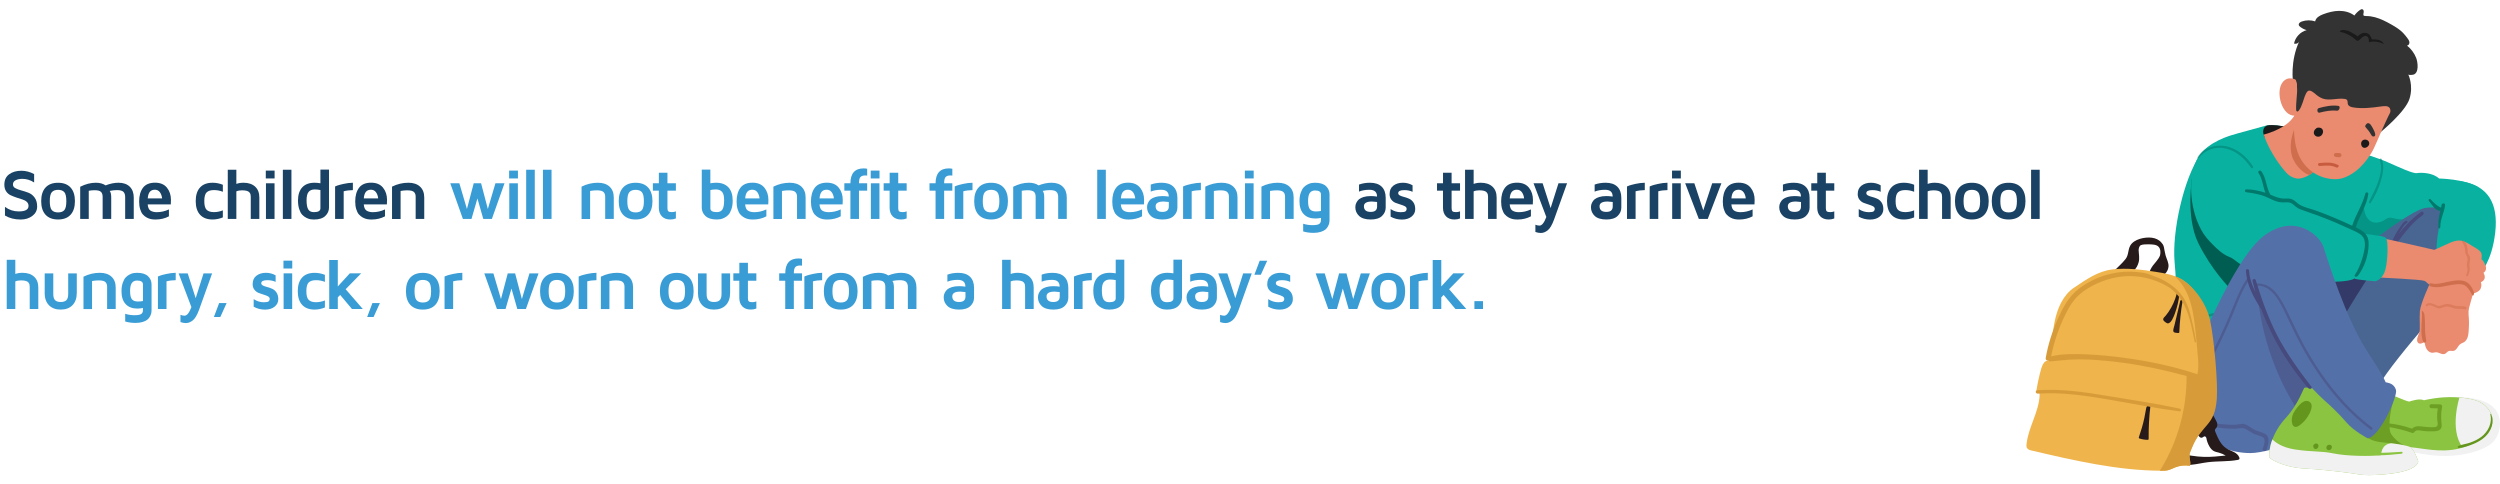 <?xml version="1.0" encoding="UTF-8"?><svg id="Layer_1" xmlns="http://www.w3.org/2000/svg" viewBox="0 0 821.11 159.07"><defs><style>.cls-1{fill:#d89b39;}.cls-1,.cls-2,.cls-3,.cls-4,.cls-5,.cls-6,.cls-7,.cls-8,.cls-9,.cls-10,.cls-11,.cls-12,.cls-13,.cls-14,.cls-15,.cls-16,.cls-17,.cls-18,.cls-19,.cls-20,.cls-21,.cls-22,.cls-23,.cls-24{stroke-width:0px;}.cls-2,.cls-5,.cls-11{opacity:.5;}.cls-2,.cls-13{fill:#ce6e4d;}.cls-3{fill:#496692;}.cls-4{fill:#343a67;}.cls-5,.cls-6{fill:#464a7d;}.cls-7{fill:#1a1a1a;}.cls-8{opacity:.8;}.cls-8,.cls-22{fill:#64961d;}.cls-9{fill:#c65b3e;}.cls-10,.cls-11{fill:#00796c;}.cls-12{fill:#333;}.cls-14{fill:#09b2a0;}.cls-15{fill:#ea8a6f;}.cls-16{fill:#261a1a;}.cls-17{fill:#194264;}.cls-18{fill:#f1f1f1;}.cls-19{fill:#8ac440;}.cls-20{fill:#efb44b;}.cls-21{fill:#399cd5;}.cls-23{fill:#005d52;}.cls-24{fill:#5470a8;}</style></defs><path class="cls-17" d="m1.43,60.66c0-1.52.53-2.66,1.59-3.43s2.39-1.15,3.99-1.15c1.41,0,2.81.36,4.2,1.09v2.76c-1.21-.79-2.5-1.19-3.87-1.19-.86,0-1.59.15-2.19.45-.6.3-.9.77-.9,1.41,0,.52.27.93.82,1.22s1.21.54,1.98.74c.77.2,1.55.46,2.34.76.78.31,1.45.83,1.99,1.59.55.75.82,1.72.82,2.92,0,1.26-.52,2.28-1.57,3.08-1.05.79-2.32,1.19-3.83,1.19-1.99,0-3.71-.44-5.17-1.31v-2.85c1.34,1,2.85,1.5,4.51,1.5,2.15,0,3.23-.6,3.23-1.8,0-.54-.19-.99-.58-1.35-.39-.36-.88-.62-1.48-.8s-1.23-.37-1.91-.61c-.68-.23-1.32-.49-1.91-.76-.6-.27-1.09-.7-1.48-1.29s-.58-1.31-.58-2.17Z"/><path class="cls-17" d="m14.96,70.53c-.95-1.04-1.43-2.53-1.43-4.47s.48-3.43,1.43-4.47c.95-1.04,2.32-1.56,4.11-1.56s3.15.52,4.11,1.56c.95,1.04,1.43,2.53,1.43,4.47s-.48,3.43-1.43,4.47c-.95,1.04-2.32,1.56-4.11,1.56s-3.15-.52-4.11-1.56Zm2.06-7.41c-.45.51-.67,1.5-.67,2.95s.22,2.44.67,2.94,1.13.76,2.06.76,1.61-.25,2.05-.76.66-1.49.66-2.94-.22-2.44-.66-2.95-1.13-.77-2.05-.77-1.61.26-2.06.77Z"/><path class="cls-17" d="m26.34,71.91v-10.57c1.74-.88,3.44-1.32,5.11-1.32h.05c1.27,0,2.33.29,3.18.87,1.46-.58,2.87-.87,4.23-.87,1.58,0,2.82.43,3.7,1.29s1.32,2.05,1.32,3.57v7.03h-2.82v-7.21c0-.75-.19-1.31-.57-1.69-.38-.38-1.08-.57-2.11-.57-.81,0-1.61.09-2.4.27.33.37.5,1.1.5,2.18v7.02h-2.82v-7.28c0-.72-.18-1.25-.55-1.61-.37-.36-1.06-.54-2.07-.54-.67,0-1.32.06-1.94.18v9.25h-2.82Z"/><path class="cls-17" d="m45.7,66.18c0-1.88.42-3.38,1.25-4.5.84-1.12,2.16-1.68,3.98-1.68,1.72,0,3.02.55,3.9,1.64s1.32,2.44,1.32,4.03c0,.66-.02,1.14-.05,1.46h-7.59c.08,1.02.38,1.7.91,2.04s1.22.52,2.07.52c1.37,0,2.7-.3,3.99-.91v2.27c-1.3.7-2.77,1.05-4.41,1.05-.52,0-1.01-.04-1.47-.13s-.93-.26-1.42-.53c-.49-.27-.91-.61-1.27-1.02s-.65-.98-.87-1.71c-.23-.73-.34-1.57-.34-2.53Zm2.82-1.01h4.72c-.08-.8-.32-1.48-.72-2.03-.4-.55-.95-.83-1.66-.83s-1.25.23-1.64.68c-.39.45-.63,1.18-.7,2.19Z"/><path class="cls-17" d="m64.28,66.05c0-1.95.48-3.45,1.43-4.48.95-1.04,2.32-1.55,4.1-1.55,1.15,0,2.27.22,3.38.66v2.31c-.92-.37-1.89-.56-2.91-.56-1.08,0-1.88.25-2.4.74-.52.49-.78,1.45-.78,2.88s.26,2.37.78,2.87c.52.5,1.32.75,2.4.75.97,0,1.94-.2,2.91-.58v2.31c-1.11.46-2.23.69-3.38.69-1.78,0-3.15-.52-4.1-1.56-.95-1.04-1.43-2.53-1.43-4.48Z"/><path class="cls-17" d="m74.81,71.91v-16.16h2.82v4.66c.67-.26,1.45-.39,2.34-.39,1.63,0,2.91.43,3.83,1.28s1.38,2.04,1.38,3.58v7.03h-2.82v-7.27c0-.31-.03-.57-.08-.78-.05-.21-.17-.43-.35-.66-.18-.23-.47-.4-.88-.52-.41-.11-.92-.17-1.55-.17-.73,0-1.36.11-1.87.34v9.06h-2.82Z"/><path class="cls-17" d="m87.3,58.61v-2.58h2.89v2.58h-2.89Zm.05,13.3v-11.71h2.82v11.71h-2.82Z"/><path class="cls-17" d="m92.9,71.91v-16.16h2.82v16.16h-2.82Z"/><path class="cls-17" d="m97.87,65.92c0-1.91.47-3.37,1.4-4.38.93-1.01,2.27-1.52,4.02-1.52.63,0,1.28.06,1.95.18v-4.5h2.82v12.45c0,1.08-.41,2.01-1.22,2.78-.81.78-2.06,1.17-3.73,1.17-.39,0-.78-.03-1.16-.09-.39-.06-.84-.22-1.35-.48-.52-.26-.96-.6-1.35-1.01s-.71-1.02-.97-1.82c-.27-.8-.4-1.72-.4-2.77Zm2.82-.15c0,1.38.18,2.38.54,2.99.36.61.99.92,1.88.92,1.42,0,2.13-.42,2.13-1.26v-6c-.55-.12-1.17-.19-1.86-.2-.88,0-1.55.26-2,.79-.46.53-.69,1.45-.69,2.76Z"/><path class="cls-17" d="m110.06,71.91v-10.67c.19-.09.45-.2.79-.32s1.01-.3,2.03-.53,2.02-.35,3.02-.37v2.42c-1.18.02-2.18.15-3.02.39v9.08h-2.82Z"/><path class="cls-17" d="m116.67,66.18c0-1.88.42-3.38,1.25-4.5.84-1.12,2.16-1.68,3.98-1.68,1.72,0,3.02.55,3.9,1.64s1.32,2.44,1.32,4.03c0,.66-.02,1.14-.05,1.46h-7.59c.08,1.02.38,1.7.91,2.04s1.22.52,2.07.52c1.37,0,2.7-.3,3.99-.91v2.27c-1.3.7-2.77,1.05-4.41,1.05-.52,0-1.01-.04-1.47-.13s-.93-.26-1.42-.53c-.49-.27-.91-.61-1.27-1.02s-.65-.98-.87-1.71c-.23-.73-.34-1.57-.34-2.53Zm2.82-1.01h4.72c-.08-.8-.32-1.48-.72-2.03-.4-.55-.95-.83-1.66-.83s-1.25.23-1.64.68c-.39.45-.63,1.18-.7,2.19Z"/><path class="cls-17" d="m128.76,71.91v-10.61c1.72-.86,3.51-1.28,5.37-1.28,1.63,0,2.91.43,3.83,1.28.92.85,1.38,2.04,1.38,3.58v7.03h-2.82v-7.27c0-.31-.03-.57-.09-.78s-.17-.43-.34-.66c-.17-.23-.45-.4-.84-.52-.39-.11-.89-.17-1.5-.17-.69,0-1.41.07-2.18.21v9.2h-2.82Z"/><path class="cls-21" d="m147.89,60.2h2.98l2.49,8.44,2.23-8.44h2.42l2.22,8.44,2.49-8.44h2.98l-4.15,11.71h-2.82l-1.92-6.74-1.95,6.74h-2.82l-4.15-11.71Z"/><path class="cls-21" d="m167.22,58.61v-2.58h2.89v2.58h-2.89Zm.05,13.3v-11.71h2.82v11.71h-2.82Z"/><path class="cls-21" d="m172.82,71.91v-16.16h2.82v16.16h-2.82Z"/><path class="cls-21" d="m178.33,71.91v-16.16h2.82v16.16h-2.82Z"/><path class="cls-21" d="m191.01,71.91v-10.61c1.72-.86,3.51-1.28,5.37-1.28,1.63,0,2.91.43,3.83,1.28.92.85,1.38,2.04,1.38,3.58v7.03h-2.82v-7.27c0-.31-.03-.57-.09-.78s-.17-.43-.34-.66c-.17-.23-.45-.4-.84-.52-.39-.11-.89-.17-1.5-.17-.69,0-1.41.07-2.18.21v9.2h-2.82Z"/><path class="cls-21" d="m204.65,70.53c-.95-1.04-1.43-2.53-1.43-4.47s.48-3.43,1.43-4.47c.95-1.04,2.32-1.56,4.11-1.56s3.15.52,4.11,1.56c.95,1.04,1.43,2.53,1.43,4.47s-.48,3.43-1.43,4.47c-.95,1.04-2.32,1.56-4.11,1.56s-3.15-.52-4.11-1.56Zm2.06-7.41c-.45.51-.67,1.5-.67,2.95s.22,2.44.67,2.94,1.13.76,2.06.76,1.61-.25,2.05-.76.66-1.49.66-2.94-.22-2.44-.66-2.95-1.13-.77-2.05-.77-1.61.26-2.06.77Z"/><path class="cls-21" d="m214.43,62.62v-2.42h1.97v-3.47h2.82v3.47h2.77v2.42h-2.77v5.77c0,.5.1.84.31,1.02s.58.26,1.12.26c.5,0,.95-.08,1.34-.25v2.33c-.55.23-1.15.34-1.8.34h-.06c-1.16,0-2.07-.34-2.74-1.03-.66-.69-1-1.63-1-2.84v-5.6h-1.97Z"/><path class="cls-21" d="m230.49,68.15v-12.45h2.82v4.5c.67-.12,1.31-.18,1.92-.18,1.74,0,3.08.51,4.02,1.52s1.4,2.47,1.4,4.38c0,1.05-.14,1.97-.41,2.77-.27.8-.6,1.41-.97,1.82s-.82.75-1.34,1.01c-.52.26-.97.42-1.36.48-.38.06-.77.09-1.16.09-1.67,0-2.91-.39-3.72-1.16-.81-.77-1.21-1.7-1.21-2.79Zm2.82.26c0,.84.7,1.26,2.11,1.26.89,0,1.52-.3,1.88-.91.36-.61.54-1.61.54-2.99s-.23-2.24-.69-2.76c-.46-.52-1.13-.79-2.01-.79-.69,0-1.29.07-1.82.2v6Z"/><path class="cls-21" d="m241.93,66.18c0-1.88.42-3.38,1.25-4.5.84-1.12,2.16-1.68,3.98-1.68,1.72,0,3.02.55,3.9,1.64s1.32,2.44,1.32,4.03c0,.66-.02,1.14-.05,1.46h-7.59c.08,1.02.38,1.7.91,2.04s1.22.52,2.07.52c1.37,0,2.7-.3,3.99-.91v2.27c-1.3.7-2.77,1.05-4.41,1.05-.52,0-1.01-.04-1.47-.13s-.93-.26-1.42-.53c-.49-.27-.91-.61-1.27-1.02s-.65-.98-.87-1.71c-.23-.73-.34-1.57-.34-2.53Zm2.82-1.01h4.72c-.08-.8-.32-1.48-.72-2.03-.4-.55-.95-.83-1.66-.83s-1.25.23-1.64.68c-.39.45-.63,1.18-.7,2.19Z"/><path class="cls-21" d="m254.02,71.91v-10.61c1.72-.86,3.51-1.28,5.37-1.28,1.63,0,2.91.43,3.83,1.28.92.85,1.38,2.04,1.38,3.58v7.03h-2.82v-7.27c0-.31-.03-.57-.09-.78s-.17-.43-.34-.66c-.17-.23-.45-.4-.84-.52-.39-.11-.89-.17-1.5-.17-.69,0-1.41.07-2.18.21v9.2h-2.82Z"/><path class="cls-21" d="m266.35,66.18c0-1.88.42-3.38,1.25-4.5.84-1.12,2.16-1.68,3.98-1.68,1.72,0,3.02.55,3.9,1.64s1.32,2.44,1.32,4.03c0,.66-.02,1.14-.05,1.46h-7.59c.08,1.02.38,1.7.91,2.04s1.22.52,2.07.52c1.37,0,2.7-.3,3.99-.91v2.27c-1.3.7-2.77,1.05-4.41,1.05-.52,0-1.01-.04-1.47-.13s-.93-.26-1.42-.53c-.49-.27-.91-.61-1.27-1.02s-.65-.98-.87-1.71c-.23-.73-.34-1.57-.34-2.53Zm2.82-1.01h4.72c-.08-.8-.32-1.48-.72-2.03-.4-.55-.95-.83-1.66-.83s-1.25.23-1.64.68c-.39.45-.63,1.18-.7,2.19Z"/><path class="cls-21" d="m277.32,62.62v-2.42h1.99c.02-3.26,1.47-4.89,4.36-4.89.37,0,.76.04,1.15.12v2.24c-.28-.03-.49-.05-.63-.05-.73,0-1.26.18-1.58.53s-.48,1.04-.48,2.05h2.69v2.42h-2.69v9.29h-2.82v-9.29h-1.99Z"/><path class="cls-21" d="m285.98,58.61v-2.58h2.89v2.58h-2.89Zm.05,13.3v-11.71h2.82v11.71h-2.82Z"/><path class="cls-21" d="m290.23,62.62v-2.42h1.97v-3.47h2.82v3.47h2.77v2.42h-2.77v5.77c0,.5.1.84.31,1.02s.58.26,1.12.26c.5,0,.95-.08,1.34-.25v2.33c-.55.23-1.15.34-1.8.34h-.06c-1.16,0-2.07-.34-2.74-1.03-.66-.69-1-1.63-1-2.84v-5.6h-1.97Z"/><path class="cls-21" d="m305.29,62.62v-2.42h1.99c.02-3.26,1.47-4.89,4.36-4.89.37,0,.76.04,1.15.12v2.24c-.28-.03-.49-.05-.63-.05-.73,0-1.26.18-1.58.53s-.48,1.04-.48,2.05h2.69v2.42h-2.69v9.29h-2.82v-9.29h-1.99Z"/><path class="cls-21" d="m313.57,71.91v-10.67c.19-.09.45-.2.79-.32s1.01-.3,2.03-.53,2.02-.35,3.02-.37v2.42c-1.18.02-2.18.15-3.02.39v9.08h-2.82Z"/><path class="cls-21" d="m321.4,70.53c-.95-1.04-1.43-2.53-1.43-4.47s.48-3.43,1.43-4.47c.95-1.04,2.32-1.56,4.11-1.56s3.15.52,4.11,1.56c.95,1.04,1.43,2.53,1.43,4.47s-.48,3.43-1.43,4.47c-.95,1.04-2.32,1.56-4.11,1.56s-3.15-.52-4.11-1.56Zm2.06-7.41c-.45.51-.67,1.5-.67,2.95s.22,2.44.67,2.94,1.13.76,2.06.76,1.61-.25,2.05-.76.66-1.49.66-2.94-.22-2.44-.66-2.95-1.13-.77-2.05-.77-1.61.26-2.06.77Z"/><path class="cls-21" d="m332.78,71.91v-10.57c1.74-.88,3.44-1.32,5.11-1.32h.05c1.27,0,2.33.29,3.18.87,1.46-.58,2.87-.87,4.23-.87,1.58,0,2.82.43,3.7,1.29s1.32,2.05,1.32,3.57v7.03h-2.82v-7.21c0-.75-.19-1.31-.57-1.69-.38-.38-1.08-.57-2.11-.57-.81,0-1.61.09-2.4.27.33.37.5,1.1.5,2.18v7.02h-2.82v-7.28c0-.72-.18-1.25-.55-1.61-.37-.36-1.06-.54-2.07-.54-.67,0-1.32.06-1.94.18v9.25h-2.82Z"/><path class="cls-21" d="m360.38,71.91v-16.16h2.82v16.16h-2.82Z"/><path class="cls-21" d="m365.32,66.18c0-1.88.42-3.38,1.25-4.5.84-1.12,2.16-1.68,3.98-1.68,1.72,0,3.02.55,3.9,1.64s1.32,2.44,1.32,4.03c0,.66-.02,1.14-.05,1.46h-7.59c.08,1.02.38,1.7.91,2.04s1.22.52,2.07.52c1.37,0,2.7-.3,3.99-.91v2.27c-1.3.7-2.77,1.05-4.41,1.05-.52,0-1.01-.04-1.47-.13s-.93-.26-1.42-.53c-.49-.27-.91-.61-1.27-1.02s-.65-.98-.87-1.71c-.23-.73-.34-1.57-.34-2.53Zm2.82-1.01h4.72c-.08-.8-.32-1.48-.72-2.03-.4-.55-.95-.83-1.66-.83s-1.25.23-1.64.68c-.39.45-.63,1.18-.7,2.19Z"/><path class="cls-21" d="m376.74,68.08c0-.24.02-.48.07-.73.05-.25.17-.56.36-.93.2-.37.46-.7.8-.99.34-.28.84-.52,1.5-.73.66-.2,1.44-.3,2.34-.3.64,0,1.33.05,2.06.16,0-1.49-.83-2.23-2.48-2.23-1.32,0-2.47.2-3.44.6v-2.31c1.08-.4,2.28-.6,3.6-.6,1.67,0,2.95.43,3.83,1.28.88.85,1.33,2.08,1.33,3.69v3.16c0,1.08-.4,2-1.21,2.78s-2.04,1.16-3.71,1.16-3-.39-3.82-1.17c-.82-.78-1.23-1.73-1.23-2.84Zm2.82-.36c0,1.25.74,1.88,2.21,1.88h.02c1.4,0,2.1-.59,2.1-1.78v-1.48c-.66-.09-1.21-.14-1.68-.15-1.76,0-2.64.51-2.65,1.52Z"/><path class="cls-21" d="m388.58,71.91v-10.67c.19-.09.45-.2.79-.32s1.01-.3,2.03-.53,2.02-.35,3.02-.37v2.42c-1.18.02-2.18.15-3.02.39v9.08h-2.82Z"/><path class="cls-21" d="m395.87,71.91v-10.61c1.72-.86,3.51-1.28,5.37-1.28,1.63,0,2.91.43,3.83,1.28.92.85,1.38,2.04,1.38,3.58v7.03h-2.82v-7.27c0-.31-.03-.57-.09-.78s-.17-.43-.34-.66c-.17-.23-.45-.4-.84-.52-.39-.11-.89-.17-1.5-.17-.69,0-1.41.07-2.18.21v9.2h-2.82Z"/><path class="cls-21" d="m408.87,58.61v-2.58h2.89v2.58h-2.89Zm.05,13.3v-11.71h2.82v11.71h-2.82Z"/><path class="cls-21" d="m414.31,71.91v-10.61c1.72-.86,3.51-1.28,5.37-1.28,1.63,0,2.91.43,3.83,1.28.92.85,1.38,2.04,1.38,3.58v7.03h-2.82v-7.27c0-.31-.03-.57-.09-.78s-.17-.43-.34-.66c-.17-.23-.45-.4-.84-.52-.39-.11-.89-.17-1.5-.17-.69,0-1.41.07-2.18.21v9.2h-2.82Z"/><path class="cls-21" d="m426.81,66.03c0-1.03.13-1.93.4-2.7.27-.77.58-1.36.95-1.76.37-.41.8-.73,1.3-.99.5-.25.94-.41,1.31-.47.37-.06.75-.09,1.12-.09,1.64,0,2.85.37,3.63,1.12.78.75,1.16,1.66,1.16,2.73v8.33c0,.37-.03.73-.1,1.07-.07.34-.21.71-.44,1.12-.22.41-.52.76-.88,1.05-.37.29-.88.54-1.55.74-.66.2-1.44.3-2.31.3-1.24,0-2.36-.16-3.38-.47v-2.53c.94.31,1.96.47,3.06.47.66,0,1.19-.05,1.6-.15.41-.1.69-.25.84-.46s.24-.39.28-.54c.04-.15.06-.35.06-.6v-.63c-.63.12-1.22.19-1.78.2-1.7,0-3.01-.49-3.92-1.48-.91-.99-1.36-2.4-1.36-4.25Zm2.82.05c0,1.31.21,2.2.63,2.67s1.06.7,1.92.7c.57,0,1.13-.05,1.68-.16v-5.43c0-.87-.65-1.3-1.94-1.3h-.03c-.75,0-1.31.27-1.7.82-.38.54-.57,1.45-.57,2.71Z"/><path class="cls-17" d="m445.15,68.08c0-.24.02-.48.07-.73.05-.25.17-.56.36-.93.2-.37.46-.7.8-.99.34-.28.84-.52,1.5-.73.66-.2,1.44-.3,2.34-.3.64,0,1.33.05,2.06.16,0-1.49-.83-2.23-2.48-2.23-1.32,0-2.47.2-3.44.6v-2.31c1.08-.4,2.28-.6,3.6-.6,1.67,0,2.95.43,3.83,1.28.88.85,1.33,2.08,1.33,3.69v3.16c0,1.08-.4,2-1.21,2.78s-2.04,1.16-3.71,1.16-3-.39-3.82-1.17c-.82-.78-1.23-1.73-1.23-2.84Zm2.82-.36c0,1.25.74,1.88,2.21,1.88h.02c1.4,0,2.1-.59,2.1-1.78v-1.48c-.66-.09-1.21-.14-1.68-.15-1.76,0-2.64.51-2.65,1.52Z"/><path class="cls-17" d="m456.41,63.68c0-1.18.41-2.08,1.24-2.71s1.86-.95,3.1-.95c1.16,0,2.23.28,3.2.84v2.14c-.79-.38-1.7-.56-2.7-.56-1.34,0-2.02.33-2.02.99,0,.33.19.59.57.78.38.19.85.35,1.4.49.55.14,1.1.33,1.64.58.55.24,1.01.65,1.4,1.22.39.57.58,1.31.58,2.2,0,.98-.4,1.79-1.2,2.44-.8.65-1.85.97-3.17.97s-2.58-.32-3.71-.95v-2.5c1.03.69,2.13,1.03,3.31,1.03.81,0,1.34-.09,1.58-.28.24-.19.37-.47.37-.84,0-.34-.19-.62-.58-.83-.39-.21-.85-.39-1.4-.55-.55-.16-1.09-.34-1.64-.56-.55-.21-1.01-.57-1.4-1.06-.39-.49-.58-1.12-.58-1.87Z"/><path class="cls-17" d="m471.98,62.62v-2.42h1.97v-3.47h2.82v3.47h2.77v2.42h-2.77v5.77c0,.5.1.84.31,1.02s.58.26,1.12.26c.5,0,.95-.08,1.34-.25v2.33c-.55.23-1.15.34-1.8.34h-.06c-1.16,0-2.07-.34-2.74-1.03-.66-.69-1-1.63-1-2.84v-5.6h-1.97Z"/><path class="cls-17" d="m481.19,71.91v-16.16h2.82v4.66c.67-.26,1.45-.39,2.34-.39,1.63,0,2.91.43,3.83,1.28s1.38,2.04,1.38,3.58v7.03h-2.82v-7.27c0-.31-.03-.57-.08-.78-.05-.21-.17-.43-.35-.66-.18-.23-.47-.4-.88-.52-.41-.11-.92-.17-1.55-.17-.73,0-1.36.11-1.87.34v9.06h-2.82Z"/><path class="cls-17" d="m493.04,66.18c0-1.88.42-3.38,1.25-4.5.84-1.12,2.16-1.68,3.98-1.68,1.72,0,3.02.55,3.9,1.64s1.32,2.44,1.32,4.03c0,.66-.02,1.14-.05,1.46h-7.59c.08,1.02.38,1.7.91,2.04s1.22.52,2.07.52c1.37,0,2.7-.3,3.99-.91v2.27c-1.3.7-2.77,1.05-4.41,1.05-.52,0-1.01-.04-1.47-.13s-.93-.26-1.42-.53c-.49-.27-.91-.61-1.27-1.02s-.65-.98-.87-1.71c-.23-.73-.34-1.57-.34-2.53Zm2.82-1.01h4.72c-.08-.8-.32-1.48-.72-2.03-.4-.55-.95-.83-1.66-.83s-1.25.23-1.64.68c-.39.45-.63,1.18-.7,2.19Z"/><path class="cls-17" d="m503.68,60.2h2.99l2.62,8.15,2.58-8.15h2.82l-4.3,11.99c-.63,1.7-1.31,2.85-2.04,3.44s-1.49.89-2.28.89c-.58,0-1.17-.11-1.78-.33v-2.38c.45.19.89.29,1.33.29.81,0,1.56-.94,2.26-2.83l-4.2-11.07Z"/><path class="cls-17" d="m522.54,68.08c0-.24.02-.48.07-.73.05-.25.17-.56.36-.93.2-.37.46-.7.8-.99.34-.28.84-.52,1.5-.73.66-.2,1.44-.3,2.34-.3.64,0,1.33.05,2.06.16,0-1.49-.83-2.23-2.48-2.23-1.32,0-2.47.2-3.44.6v-2.31c1.08-.4,2.28-.6,3.6-.6,1.67,0,2.95.43,3.83,1.28.88.85,1.33,2.08,1.33,3.69v3.16c0,1.08-.4,2-1.21,2.78s-2.04,1.16-3.71,1.16-3-.39-3.82-1.17c-.82-.78-1.23-1.73-1.23-2.84Zm2.82-.36c0,1.25.74,1.88,2.21,1.88h.02c1.4,0,2.1-.59,2.1-1.78v-1.48c-.66-.09-1.21-.14-1.68-.15-1.76,0-2.64.51-2.65,1.52Z"/><path class="cls-17" d="m534.38,71.91v-10.67c.19-.09.45-.2.79-.32s1.01-.3,2.03-.53,2.02-.35,3.02-.37v2.42c-1.18.02-2.18.15-3.02.39v9.08h-2.82Z"/><path class="cls-17" d="m541.83,71.91v-10.67c.19-.09.45-.2.79-.32s1.01-.3,2.03-.53,2.02-.35,3.02-.37v2.42c-1.18.02-2.18.15-3.02.39v9.08h-2.82Z"/><path class="cls-17" d="m549.17,58.61v-2.58h2.89v2.58h-2.89Zm.05,13.3v-11.71h2.82v11.71h-2.82Z"/><path class="cls-17" d="m553.5,60.2h3l2.93,8.89,2.93-8.89h3.02l-4.48,11.71h-2.93l-4.48-11.71Z"/><path class="cls-17" d="m565.85,66.18c0-1.88.42-3.38,1.25-4.5.84-1.12,2.16-1.68,3.98-1.68,1.72,0,3.02.55,3.9,1.64s1.32,2.44,1.32,4.03c0,.66-.02,1.14-.05,1.46h-7.59c.08,1.02.38,1.7.91,2.04s1.22.52,2.07.52c1.37,0,2.7-.3,3.99-.91v2.27c-1.3.7-2.77,1.05-4.41,1.05-.52,0-1.01-.04-1.47-.13s-.93-.26-1.42-.53c-.49-.27-.91-.61-1.27-1.02s-.65-.98-.87-1.71c-.23-.73-.34-1.57-.34-2.53Zm2.82-1.01h4.72c-.08-.8-.32-1.48-.72-2.03-.4-.55-.95-.83-1.66-.83s-1.25.23-1.64.68c-.39.45-.63,1.18-.7,2.19Z"/><path class="cls-17" d="m584.38,68.08c0-.24.02-.48.07-.73.05-.25.17-.56.36-.93.2-.37.46-.7.8-.99.34-.28.84-.52,1.5-.73.66-.2,1.44-.3,2.34-.3.64,0,1.33.05,2.06.16,0-1.49-.83-2.23-2.48-2.23-1.32,0-2.47.2-3.44.6v-2.31c1.08-.4,2.28-.6,3.6-.6,1.67,0,2.95.43,3.83,1.28.88.85,1.33,2.08,1.33,3.69v3.16c0,1.08-.4,2-1.21,2.78s-2.04,1.16-3.71,1.16-3-.39-3.82-1.17c-.82-.78-1.23-1.73-1.23-2.84Zm2.82-.36c0,1.25.74,1.88,2.21,1.88h.02c1.4,0,2.1-.59,2.1-1.78v-1.48c-.66-.09-1.21-.14-1.68-.15-1.76,0-2.64.51-2.65,1.52Z"/><path class="cls-17" d="m594.9,62.62v-2.42h1.97v-3.47h2.82v3.47h2.77v2.42h-2.77v5.77c0,.5.1.84.31,1.02s.58.26,1.12.26c.5,0,.95-.08,1.34-.25v2.33c-.55.23-1.15.34-1.8.34h-.06c-1.16,0-2.07-.34-2.74-1.03-.66-.69-1-1.63-1-2.84v-5.6h-1.97Z"/><path class="cls-17" d="m610.16,63.68c0-1.18.41-2.08,1.24-2.71s1.86-.95,3.1-.95c1.16,0,2.23.28,3.2.84v2.14c-.79-.38-1.7-.56-2.7-.56-1.34,0-2.02.33-2.02.99,0,.33.19.59.57.78.38.19.85.35,1.4.49.55.14,1.1.33,1.64.58.55.24,1.01.65,1.4,1.22.39.57.58,1.31.58,2.2,0,.98-.4,1.79-1.2,2.44-.8.65-1.85.97-3.17.97s-2.58-.32-3.71-.95v-2.5c1.03.69,2.13,1.03,3.31,1.03.81,0,1.34-.09,1.58-.28.24-.19.37-.47.37-.84,0-.34-.19-.62-.58-.83-.39-.21-.85-.39-1.4-.55-.55-.16-1.09-.34-1.64-.56-.55-.21-1.01-.57-1.4-1.06-.39-.49-.58-1.12-.58-1.87Z"/><path class="cls-17" d="m619.78,66.05c0-1.95.48-3.45,1.43-4.48.95-1.04,2.32-1.55,4.1-1.55,1.15,0,2.27.22,3.38.66v2.31c-.92-.37-1.89-.56-2.91-.56-1.08,0-1.88.25-2.4.74-.52.49-.78,1.45-.78,2.88s.26,2.37.78,2.87c.52.5,1.32.75,2.4.75.97,0,1.94-.2,2.91-.58v2.31c-1.11.46-2.23.69-3.38.69-1.78,0-3.15-.52-4.1-1.56-.95-1.04-1.43-2.53-1.43-4.48Z"/><path class="cls-17" d="m630.31,71.91v-16.16h2.82v4.66c.67-.26,1.45-.39,2.34-.39,1.63,0,2.91.43,3.83,1.28s1.38,2.04,1.38,3.58v7.03h-2.82v-7.27c0-.31-.03-.57-.08-.78-.05-.21-.17-.43-.35-.66-.18-.23-.47-.4-.88-.52-.41-.11-.92-.17-1.55-.17-.73,0-1.36.11-1.87.34v9.06h-2.82Z"/><path class="cls-17" d="m643.53,70.53c-.95-1.04-1.43-2.53-1.43-4.47s.48-3.43,1.43-4.47c.95-1.04,2.32-1.56,4.11-1.56s3.15.52,4.11,1.56c.95,1.04,1.43,2.53,1.43,4.47s-.48,3.43-1.43,4.47c-.95,1.04-2.32,1.56-4.11,1.56s-3.15-.52-4.11-1.56Zm2.06-7.41c-.45.51-.67,1.5-.67,2.95s.22,2.44.67,2.94,1.13.76,2.06.76,1.61-.25,2.05-.76.66-1.49.66-2.94-.22-2.44-.66-2.95-1.13-.77-2.05-.77-1.61.26-2.06.77Z"/><path class="cls-17" d="m655.61,70.53c-.95-1.04-1.43-2.53-1.43-4.47s.48-3.43,1.43-4.47c.95-1.04,2.32-1.56,4.11-1.56s3.15.52,4.11,1.56c.95,1.04,1.43,2.53,1.43,4.47s-.48,3.43-1.43,4.47c-.95,1.04-2.32,1.56-4.11,1.56s-3.15-.52-4.11-1.56Zm2.06-7.41c-.45.51-.67,1.5-.67,2.95s.22,2.44.67,2.94,1.13.76,2.06.76,1.61-.25,2.05-.76.66-1.49.66-2.94-.22-2.44-.66-2.95-1.13-.77-2.05-.77-1.61.26-2.06.77Z"/><path class="cls-17" d="m667.1,71.91v-16.16h2.82v16.16h-2.82Z"/><path class="cls-21" d="m2.21,101.49v-16.16h2.82v4.66c.67-.26,1.45-.39,2.34-.39,1.63,0,2.91.43,3.83,1.28s1.38,2.04,1.38,3.58v7.03h-2.82v-7.27c0-.31-.03-.57-.08-.78-.05-.21-.17-.43-.35-.66-.18-.23-.47-.4-.88-.52-.41-.11-.92-.17-1.55-.17-.73,0-1.36.11-1.87.34v9.06h-2.82Z"/><path class="cls-21" d="m14.68,96.19v-6.4h2.82v6.76c0,.94.19,1.61.57,2.02.38.41,1.01.62,1.87.62s1.51-.21,1.89-.62c.38-.41.57-1.08.57-2.02v-6.76h2.82v6.4c0,1.72-.47,3.06-1.4,4.03-.93.97-2.23,1.46-3.89,1.46s-2.95-.49-3.88-1.46c-.92-.97-1.39-2.31-1.39-4.03Z"/><path class="cls-21" d="m27.42,101.49v-10.61c1.72-.86,3.51-1.28,5.37-1.28,1.63,0,2.91.43,3.83,1.28.92.85,1.38,2.04,1.38,3.58v7.03h-2.82v-7.27c0-.31-.03-.57-.09-.78s-.17-.43-.34-.66c-.17-.23-.45-.4-.84-.52-.39-.11-.89-.17-1.5-.17-.69,0-1.41.07-2.18.21v9.2h-2.82Z"/><path class="cls-21" d="m39.91,95.61c0-1.03.13-1.93.4-2.7.27-.77.58-1.36.95-1.76.37-.41.8-.73,1.3-.99.5-.25.94-.41,1.31-.47.37-.06.75-.09,1.12-.09,1.64,0,2.85.37,3.63,1.12.78.75,1.16,1.66,1.16,2.73v8.33c0,.37-.03.73-.1,1.07-.07.34-.21.71-.44,1.12-.22.41-.52.76-.88,1.05-.37.29-.88.54-1.55.74-.66.2-1.44.3-2.31.3-1.24,0-2.36-.16-3.38-.47v-2.53c.94.31,1.96.47,3.06.47.66,0,1.19-.05,1.6-.15.41-.1.69-.25.84-.46s.24-.39.28-.54c.04-.15.06-.35.06-.6v-.63c-.63.12-1.22.19-1.78.2-1.7,0-3.01-.49-3.92-1.48-.91-.99-1.36-2.4-1.36-4.25Zm2.82.05c0,1.31.21,2.2.63,2.67s1.06.7,1.92.7c.57,0,1.13-.05,1.68-.16v-5.43c0-.87-.65-1.3-1.94-1.3h-.03c-.75,0-1.31.27-1.7.82-.38.54-.57,1.45-.57,2.71Z"/><path class="cls-21" d="m51.87,101.49v-10.67c.19-.09.45-.2.79-.32s1.01-.3,2.03-.53,2.02-.35,3.02-.37v2.42c-1.18.02-2.18.15-3.02.39v9.08h-2.82Z"/><path class="cls-21" d="m58.66,89.79h2.99l2.62,8.15,2.58-8.15h2.82l-4.3,11.99c-.63,1.7-1.31,2.85-2.04,3.44s-1.49.89-2.28.89c-.58,0-1.17-.11-1.78-.33v-2.38c.45.19.89.29,1.33.29.81,0,1.56-.94,2.26-2.83l-4.2-11.07Z"/><path class="cls-21" d="m70.25,104.12l1.73-4.59h2.46l-2.08,4.59h-2.11Z"/><path class="cls-21" d="m82.99,93.26c0-1.18.41-2.08,1.24-2.71s1.86-.95,3.1-.95c1.16,0,2.23.28,3.2.84v2.14c-.79-.38-1.7-.56-2.7-.56-1.34,0-2.02.33-2.02.99,0,.33.19.59.57.78.38.19.85.35,1.4.49.55.14,1.1.33,1.64.58.55.24,1.01.65,1.4,1.22.39.57.58,1.31.58,2.2,0,.98-.4,1.79-1.2,2.44-.8.65-1.85.97-3.17.97s-2.58-.32-3.71-.95v-2.5c1.03.69,2.13,1.03,3.31,1.03.81,0,1.34-.09,1.58-.28.24-.19.37-.47.37-.84,0-.34-.19-.62-.58-.83-.39-.21-.85-.39-1.4-.55-.55-.16-1.09-.34-1.64-.56-.55-.21-1.01-.57-1.4-1.06-.39-.49-.58-1.12-.58-1.87Z"/><path class="cls-21" d="m93.1,88.19v-2.58h2.89v2.58h-2.89Zm.05,13.3v-11.71h2.82v11.71h-2.82Z"/><path class="cls-21" d="m97.8,95.64c0-1.95.48-3.45,1.43-4.48.95-1.04,2.32-1.55,4.1-1.55,1.15,0,2.27.22,3.38.66v2.31c-.92-.37-1.89-.56-2.91-.56-1.08,0-1.88.25-2.4.74-.52.49-.78,1.45-.78,2.88s.26,2.37.78,2.87c.52.5,1.32.75,2.4.75.97,0,1.94-.2,2.91-.58v2.31c-1.11.46-2.23.69-3.38.69-1.78,0-3.15-.52-4.1-1.56-.95-1.04-1.43-2.53-1.43-4.48Z"/><path class="cls-21" d="m108.13,101.49v-16.09h2.82v8.68l3.94-4.3h3.73l-5.1,5.21,5.64,6.5h-3.56l-3.87-4.62-.78.79v3.83h-2.82Z"/><path class="cls-21" d="m120.59,104.12l1.73-4.59h2.46l-2.08,4.59h-2.11Z"/><path class="cls-21" d="m134.76,100.12c-.95-1.04-1.43-2.53-1.43-4.47s.48-3.43,1.43-4.47c.95-1.04,2.32-1.56,4.11-1.56s3.15.52,4.11,1.56c.95,1.04,1.43,2.53,1.43,4.47s-.48,3.43-1.43,4.47c-.95,1.04-2.32,1.56-4.11,1.56s-3.15-.52-4.11-1.56Zm2.06-7.41c-.45.51-.67,1.5-.67,2.95s.22,2.44.67,2.94,1.13.76,2.06.76,1.61-.25,2.05-.76.66-1.49.66-2.94-.22-2.44-.66-2.95-1.13-.77-2.05-.77-1.61.26-2.06.77Z"/><path class="cls-21" d="m146.01,101.49v-10.67c.19-.09.45-.2.79-.32s1.01-.3,2.03-.53,2.02-.35,3.02-.37v2.42c-1.18.02-2.18.15-3.02.39v9.08h-2.82Z"/><path class="cls-21" d="m159.07,89.79h2.98l2.49,8.44,2.23-8.44h2.42l2.22,8.44,2.49-8.44h2.98l-4.15,11.71h-2.82l-1.92-6.74-1.95,6.74h-2.82l-4.15-11.71Z"/><path class="cls-21" d="m178.81,100.12c-.95-1.04-1.43-2.53-1.43-4.47s.48-3.43,1.43-4.47c.95-1.04,2.32-1.56,4.11-1.56s3.15.52,4.11,1.56c.95,1.04,1.43,2.53,1.43,4.47s-.48,3.43-1.43,4.47c-.95,1.04-2.32,1.56-4.11,1.56s-3.15-.52-4.11-1.56Zm2.06-7.41c-.45.51-.67,1.5-.67,2.95s.22,2.44.67,2.94,1.13.76,2.06.76,1.61-.25,2.05-.76.66-1.49.66-2.94-.22-2.44-.66-2.95-1.13-.77-2.05-.77-1.61.26-2.06.77Z"/><path class="cls-21" d="m190.06,101.49v-10.67c.19-.09.45-.2.79-.32s1.01-.3,2.03-.53,2.02-.35,3.02-.37v2.42c-1.18.02-2.18.15-3.02.39v9.08h-2.82Z"/><path class="cls-21" d="m197.35,101.49v-10.61c1.72-.86,3.51-1.28,5.37-1.28,1.63,0,2.91.43,3.83,1.28.92.85,1.38,2.04,1.38,3.58v7.03h-2.82v-7.27c0-.31-.03-.57-.09-.78s-.17-.43-.34-.66c-.17-.23-.45-.4-.84-.52-.39-.11-.89-.17-1.5-.17-.69,0-1.41.07-2.18.21v9.2h-2.82Z"/><path class="cls-21" d="m218.17,100.12c-.95-1.04-1.43-2.53-1.43-4.47s.48-3.43,1.43-4.47c.95-1.04,2.32-1.56,4.11-1.56s3.15.52,4.11,1.56c.95,1.04,1.43,2.53,1.43,4.47s-.48,3.43-1.43,4.47c-.95,1.04-2.32,1.56-4.11,1.56s-3.15-.52-4.11-1.56Zm2.06-7.41c-.45.51-.67,1.5-.67,2.95s.22,2.44.67,2.94,1.13.76,2.06.76,1.61-.25,2.05-.76.66-1.49.66-2.94-.22-2.44-.66-2.95-1.13-.77-2.05-.77-1.61.26-2.06.77Z"/><path class="cls-21" d="m229.26,96.19v-6.4h2.82v6.76c0,.94.19,1.61.57,2.02.38.41,1.01.62,1.87.62s1.51-.21,1.89-.62c.38-.41.57-1.08.57-2.02v-6.76h2.82v6.4c0,1.72-.47,3.06-1.4,4.03-.93.97-2.23,1.46-3.89,1.46s-2.95-.49-3.88-1.46c-.92-.97-1.39-2.31-1.39-4.03Z"/><path class="cls-21" d="m240.86,92.2v-2.42h1.97v-3.47h2.82v3.47h2.77v2.42h-2.77v5.77c0,.5.1.84.31,1.02s.58.26,1.12.26c.5,0,.95-.08,1.34-.25v2.33c-.55.23-1.15.34-1.8.34h-.06c-1.16,0-2.07-.34-2.74-1.03-.66-.69-1-1.63-1-2.84v-5.6h-1.97Z"/><path class="cls-21" d="m255.92,92.2v-2.42h1.99c.02-3.26,1.47-4.89,4.36-4.89.37,0,.76.04,1.15.12v2.24c-.28-.03-.49-.05-.63-.05-.73,0-1.26.18-1.58.53s-.48,1.04-.48,2.05h2.69v2.42h-2.69v9.29h-2.82v-9.29h-1.99Z"/><path class="cls-21" d="m264.19,101.49v-10.67c.19-.09.45-.2.79-.32s1.01-.3,2.03-.53,2.02-.35,3.02-.37v2.42c-1.18.02-2.18.15-3.02.39v9.08h-2.82Z"/><path class="cls-21" d="m272.02,100.12c-.95-1.04-1.43-2.53-1.43-4.47s.48-3.43,1.43-4.47c.95-1.04,2.32-1.56,4.11-1.56s3.15.52,4.11,1.56c.95,1.04,1.43,2.53,1.43,4.47s-.48,3.43-1.43,4.47c-.95,1.04-2.32,1.56-4.11,1.56s-3.15-.52-4.11-1.56Zm2.06-7.41c-.45.51-.67,1.5-.67,2.95s.22,2.44.67,2.94,1.13.76,2.06.76,1.61-.25,2.05-.76.66-1.49.66-2.94-.22-2.44-.66-2.95-1.13-.77-2.05-.77-1.61.26-2.06.77Z"/><path class="cls-21" d="m283.41,101.49v-10.57c1.74-.88,3.44-1.32,5.11-1.32h.05c1.27,0,2.33.29,3.18.87,1.46-.58,2.87-.87,4.23-.87,1.58,0,2.82.43,3.7,1.29s1.32,2.05,1.32,3.57v7.03h-2.82v-7.21c0-.75-.19-1.31-.57-1.69-.38-.38-1.08-.57-2.11-.57-.81,0-1.61.09-2.4.27.33.37.5,1.1.5,2.18v7.02h-2.82v-7.28c0-.72-.18-1.25-.55-1.61-.37-.36-1.06-.54-2.07-.54-.67,0-1.32.06-1.94.18v9.25h-2.82Z"/><path class="cls-21" d="m309.95,97.67c0-.24.02-.48.07-.73.05-.25.17-.56.36-.93.2-.37.46-.7.8-.99.34-.28.84-.52,1.5-.73.66-.2,1.44-.3,2.34-.3.64,0,1.33.05,2.06.16,0-1.49-.83-2.23-2.48-2.23-1.32,0-2.47.2-3.44.6v-2.31c1.08-.4,2.28-.6,3.6-.6,1.67,0,2.95.43,3.83,1.28.88.85,1.33,2.08,1.33,3.69v3.16c0,1.08-.4,2-1.21,2.78s-2.04,1.16-3.71,1.16-3-.39-3.82-1.17c-.82-.78-1.23-1.73-1.23-2.84Zm2.82-.36c0,1.25.74,1.88,2.21,1.88h.02c1.4,0,2.1-.59,2.1-1.78v-1.48c-.66-.09-1.21-.14-1.68-.15-1.76,0-2.64.51-2.65,1.52Z"/><path class="cls-21" d="m329.14,101.49v-16.16h2.82v4.66c.67-.26,1.45-.39,2.34-.39,1.63,0,2.91.43,3.83,1.28s1.38,2.04,1.38,3.58v7.03h-2.82v-7.27c0-.31-.03-.57-.08-.78-.05-.21-.17-.43-.35-.66-.18-.23-.47-.4-.88-.52-.41-.11-.92-.17-1.55-.17-.73,0-1.36.11-1.87.34v9.06h-2.82Z"/><path class="cls-21" d="m340.91,97.67c0-.24.02-.48.07-.73.05-.25.17-.56.36-.93.2-.37.46-.7.8-.99.34-.28.84-.52,1.5-.73.66-.2,1.44-.3,2.34-.3.64,0,1.33.05,2.06.16,0-1.49-.83-2.23-2.48-2.23-1.32,0-2.47.2-3.44.6v-2.31c1.08-.4,2.28-.6,3.6-.6,1.67,0,2.95.43,3.83,1.28.88.85,1.33,2.08,1.33,3.69v3.16c0,1.08-.4,2-1.21,2.78s-2.04,1.16-3.71,1.16-3-.39-3.82-1.17c-.82-.78-1.23-1.73-1.23-2.84Zm2.82-.36c0,1.25.74,1.88,2.21,1.88h.02c1.4,0,2.1-.59,2.1-1.78v-1.48c-.66-.09-1.21-.14-1.68-.15-1.76,0-2.64.51-2.65,1.52Z"/><path class="cls-21" d="m352.75,101.49v-10.67c.19-.09.45-.2.79-.32s1.01-.3,2.03-.53,2.02-.35,3.02-.37v2.42c-1.18.02-2.18.15-3.02.39v9.08h-2.82Z"/><path class="cls-21" d="m359.08,95.5c0-1.91.47-3.37,1.4-4.38.93-1.01,2.27-1.52,4.02-1.52.63,0,1.28.06,1.95.18v-4.5h2.82v12.45c0,1.08-.41,2.01-1.22,2.78-.81.78-2.06,1.17-3.73,1.17-.39,0-.78-.03-1.16-.09-.39-.06-.84-.22-1.35-.48-.52-.26-.96-.6-1.35-1.01s-.71-1.02-.97-1.82c-.27-.8-.4-1.72-.4-2.77Zm2.82-.15c0,1.38.18,2.38.54,2.99.36.61.99.92,1.88.92,1.42,0,2.13-.42,2.13-1.26v-6c-.55-.12-1.17-.19-1.86-.2-.88,0-1.55.26-2,.79-.46.53-.69,1.45-.69,2.76Z"/><path class="cls-21" d="m378.03,95.5c0-1.91.47-3.37,1.4-4.38.93-1.01,2.27-1.52,4.02-1.52.63,0,1.28.06,1.95.18v-4.5h2.82v12.45c0,1.08-.41,2.01-1.22,2.78-.81.78-2.06,1.17-3.73,1.17-.39,0-.78-.03-1.16-.09-.39-.06-.84-.22-1.35-.48-.52-.26-.96-.6-1.35-1.01s-.71-1.02-.97-1.82c-.27-.8-.4-1.72-.4-2.77Zm2.82-.15c0,1.38.18,2.38.54,2.99.36.61.99.92,1.88.92,1.42,0,2.13-.42,2.13-1.26v-6c-.55-.12-1.17-.19-1.86-.2-.88,0-1.55.26-2,.79-.46.53-.69,1.45-.69,2.76Z"/><path class="cls-21" d="m389.71,97.67c0-.24.02-.48.07-.73.05-.25.17-.56.36-.93.2-.37.46-.7.8-.99.34-.28.84-.52,1.5-.73.66-.2,1.44-.3,2.34-.3.64,0,1.33.05,2.06.16,0-1.49-.83-2.23-2.48-2.23-1.32,0-2.47.2-3.44.6v-2.31c1.08-.4,2.28-.6,3.6-.6,1.67,0,2.95.43,3.83,1.28.88.85,1.33,2.08,1.33,3.69v3.16c0,1.08-.4,2-1.21,2.78s-2.04,1.16-3.71,1.16-3-.39-3.82-1.17c-.82-.78-1.23-1.73-1.23-2.84Zm2.82-.36c0,1.25.74,1.88,2.21,1.88h.02c1.4,0,2.1-.59,2.1-1.78v-1.48c-.66-.09-1.21-.14-1.68-.15-1.76,0-2.64.51-2.65,1.52Z"/><path class="cls-21" d="m400.12,89.79h2.99l2.62,8.15,2.58-8.15h2.82l-4.3,11.99c-.63,1.7-1.31,2.85-2.04,3.44s-1.49.89-2.28.89c-.58,0-1.17-.11-1.78-.33v-2.38c.45.19.89.29,1.33.29.81,0,1.56-.94,2.26-2.83l-4.2-11.07Z"/><path class="cls-21" d="m412,90.23l1.74-4.59h2.46l-2.08,4.59h-2.12Z"/><path class="cls-21" d="m416.22,93.26c0-1.18.41-2.08,1.24-2.71s1.86-.95,3.1-.95c1.16,0,2.23.28,3.2.84v2.14c-.79-.38-1.7-.56-2.7-.56-1.34,0-2.02.33-2.02.99,0,.33.19.59.57.78.38.19.85.35,1.4.49.55.14,1.1.33,1.64.58.55.24,1.01.65,1.4,1.22.39.57.58,1.31.58,2.2,0,.98-.4,1.79-1.2,2.44-.8.65-1.85.97-3.17.97s-2.58-.32-3.71-.95v-2.5c1.03.69,2.13,1.03,3.31,1.03.81,0,1.34-.09,1.58-.28.24-.19.37-.47.37-.84,0-.34-.19-.62-.58-.83-.39-.21-.85-.39-1.4-.55-.55-.16-1.09-.34-1.64-.56-.55-.21-1.01-.57-1.4-1.06-.39-.49-.58-1.12-.58-1.87Z"/><path class="cls-21" d="m432.12,89.79h2.98l2.49,8.44,2.23-8.44h2.42l2.22,8.44,2.49-8.44h2.98l-4.15,11.71h-2.82l-1.92-6.74-1.95,6.74h-2.82l-4.15-11.71Z"/><path class="cls-21" d="m451.86,100.12c-.95-1.04-1.43-2.53-1.43-4.47s.48-3.43,1.43-4.47c.95-1.04,2.32-1.56,4.11-1.56s3.15.52,4.11,1.56c.95,1.04,1.43,2.53,1.43,4.47s-.48,3.43-1.43,4.47c-.95,1.04-2.32,1.56-4.11,1.56s-3.15-.52-4.11-1.56Zm2.06-7.41c-.45.51-.67,1.5-.67,2.95s.22,2.44.67,2.94,1.13.76,2.06.76,1.61-.25,2.05-.76.66-1.49.66-2.94-.22-2.44-.66-2.95-1.13-.77-2.05-.77-1.61.26-2.06.77Z"/><path class="cls-21" d="m463.11,101.49v-10.67c.19-.09.45-.2.79-.32s1.01-.3,2.03-.53,2.02-.35,3.02-.37v2.42c-1.18.02-2.18.15-3.02.39v9.08h-2.82Z"/><path class="cls-21" d="m470.56,101.49v-16.09h2.82v8.68l3.94-4.3h3.73l-5.1,5.21,5.64,6.5h-3.56l-3.87-4.62-.78.79v3.83h-2.82Z"/><path class="cls-21" d="m484.26,101.49v-2.58h2.82v2.58h-2.82Z"/><polygon class="cls-4" points="762.41 90.9 781.26 87.36 786.95 89.79 776.34 109.46 766.61 115.43 762.41 90.9"/><path class="cls-14" d="m711.57,115.88s-.44-1.11.22-4.64c.66-3.54,1.99-4.86,1.77-5.31-.22-.44-1.55-2.65-.44-3.98,1.11-1.33,1.55-1.77,1.55-1.77,0,0,.44-4.2-.44-14.15-.88-9.95,2.99-27.32,8.35-35.1,5.36-7.78,19.29-3.8,19.29-3.8l33.04,2.89s5.87,1.75,9.4,3.3c3.54,1.55,8.18,3.76,9.51,3.54,1.33-.22,5.08-.22,7.29,1.77,0,0,8.17.14,12.59,2.72,4.43,2.58-22.21,21.04-22.21,21.04l-21-7.8-30.72,36.98-24.98,3.09-3.21,1.22Z"/><path class="cls-23" d="m720.08,57.63s-2.43,13.48,1.99,22.33,10.06,14.48,10.72,15.14c.66.66,2.32-.77,2.32-.77l9.51-12.6-24.54-24.1Z"/><path class="cls-11" d="m782.22,52.23c-.16-.36-.79-.1-.64.27.91,2.28.27,4.95-.48,7.2-.77,2.32-2.02,4.37-3.03,6.58-.18.4.35.72.59.35,1.45-2.19,2.59-4.78,3.35-7.29.67-2.23,1.22-4.91.21-7.11Z"/><path class="cls-11" d="m776.34,67.91c.15.93.27,1.75.62,2.62.35.87.92,1.68,1.73,2.15,1.4.8,3.22.4,4.57-.48.34-.22.68-.48,1.07-.61.71-.23,1.47,0,2.19.17,2.15.5,4.43.43,6.54-.22-1.52,2.43-3.52,4.53-5.68,6.41-1.19,1.04-2.44,2.03-3.83,2.79-1.04.57-2.22,1.02-3.38.82-1.45-.25-2.55-1.43-3.47-2.59-.92-1.15-1.88-2.4-3.27-2.89-.13-.05-.27-.09-.38-.18-.31-.27-.19-.77-.04-1.15,1.01-2.5,2.01-4.5,3.31-6.86Z"/><path class="cls-11" d="m743.59,100.51c-10.36.22-20.69,2.71-30.1,7.03-.56.26-.36.76.2.51,9.35-4.19,19.67-6.11,29.9-6.52.66-.03.66-1.04,0-1.03Z"/><path class="cls-3" d="m779.33,79.07s13.26-10.39,17.46-10.83c4.2-.44,7.74.22,11.94,4.64s1.69,15.06,1.29,17.48c-.4,2.42-22.95,26.07-29.14,36.9-.62,1.09-1.59,2.42-2.99,2.41-1.24,0-2.25-1.04-2.98-1.93-2.42-2.95-3.83-6.82-5.1-10.37-.61-1.71-1.18-3.45-1.7-5.19-.19-.65-.35-1.31-.57-1.95-.49-1.44.68-3.27,1.35-4.56.6-1.16,1.27-2.28,1.94-3.39,3.96-6.59,8.08-13.09,12.65-19.27.52-.7.55-1.08-.15-1.53-.55-.36-1.11-.71-1.68-1.05-.76-.46-1.53-.92-2.31-1.36Z"/><path class="cls-6" d="m795.23,69.59c-2.84,1.99-5.33,4.55-7.48,7.35.3-.52.61-1.02.93-1.52.5-.75,1.04-1.8,1.86-2.22.44-.22.08-.84-.36-.66-.74.31-1.19,1.02-1.64,1.65-.64.89-1.23,1.81-1.76,2.77-.72,1.29-1.37,2.65-1.87,4.05-.18.29-.36.58-.54.87-.16.26-.09.5.07.65-.02.07-.04.15-.06.22-.12.49.57.71.75.23.07-.2.14-.4.22-.6,3.26-4.19,6.01-8.66,10.43-11.78.59-.42.06-1.43-.54-1.01Z"/><path class="cls-7" d="m714.06,113.66s-2.93,1.55-2.49,2.22c.44.66,7.52-1.99,7.52-1.99l-5.03-.23Z"/><path class="cls-24" d="m725.32,107.46s-4.25,3.99-6.02,4.21c-1.77.22-5.08,1.77-5.97,2.43,0,0-1.55,12.6,4.86,22.33,6.41,9.73,14.15,12.38,21,12.38s26.31-7.52,26.31-7.52l2.65-20.34-24.1-33.6-18.74,20.1Z"/><path class="cls-5" d="m743.73,142.39c-1.02-.49-2.15-.73-3.18-1.22-1.06-.51-2-1.35-3.07-1.8-.96-.4-2.23.1-3.24.13-1.4.04-2.82-.02-4.21-.15-2.59-.24-5.66-.56-7.77-2.23-.39-.31-.98-.13-1,.41-.05,1.39.17,2.71.68,4,.24.62,1.24.37,1.01-.28-.3-.86-.47-1.72-.52-2.61,1.3.78,2.76,1.19,4.28,1.48,2.41.47,4.88.73,7.33.69,1.05-.02,2.36-.45,3.3,0,1.06.5,1.98,1.25,3.07,1.73.88.39,1.86.6,2.72,1.02,1.27.63.4,2.77.04,3.8-.28.81,1,1.15,1.27.35.61-1.76,1.38-4.33-.72-5.33Z"/><path class="cls-5" d="m741.63,97.75s1.18,18.63,12.64,36.39c11.46,17.77,6.37-4.78,6.37-4.78,0,0-11.05-12.38-19.01-31.61Z"/><path class="cls-14" d="m814.58,89.79s3.85-3.68,4.96-13.41c1.11-9.73-2.53-15.11-10.26-16.66-7.74-1.55-10.83,6.41-10.83,6.41,0,0,1.11,1.99,3.76,3.09,0,0-3.76,14.81-.88,18.13,2.87,3.32,13.26,2.43,13.26,2.43Z"/><path class="cls-15" d="m780.98,91.12s14.15.66,15.25,1.11c1.11.44,1.11,1.55,3.32,1.55s8.18-1.33,9.95-.88c1.77.44,2.65,3.54,2.65,3.54,0,0,2.21-.44,2.65-1.77.44-1.33,0-1.99,0-1.99,0,0,2.21-.66.88-3.09,0,0,1.33-.66.66-2.43-.66-1.77-1.33-1.99-1.33-1.99,0,0,.44-1.77-.44-2.65-.68-.68-1.62-1.17-2.44-1.66-.92-.55-1.86-1.19-2.86-1.57-2.35-.88-4.35.39-6.47,1.31-1.1.47-2.19.96-3.26,1.47,0,0-15.25-3.54-16.8-3.76-1.55-.22-1.77,12.82-1.77,12.82Z"/><path class="cls-2" d="m811.25,84.5c-.09-.39-.33-.67-.53-1.01-.34-.58-.19-1.09-.25-1.73-.08-.87-.46-2.08-1.17-2.64-.3-.24-.87.08-.59.45.7.93.88,1.81.96,2.95.05.75.31,1.07.62,1.72.49,1.04-.13,1.94-.05,3,.04.44.23.84.23,1.29,0,.62-.26,1.24-.47,1.81-.12.33.42.56.57.24.46-.96.71-1.78.54-2.85-.12-.71-.04-1.29.1-2,.08-.42.13-.83.03-1.25Z"/><path class="cls-14" d="m777.08,76.98c.28,0,.58-.02.96,0,.71.05,1.42.19,2.12.31.95.15,2.82.21,3.55.94.66.67.64,7.08-.26,10.39-.9,3.31-3.33,3.75-3.33,3.75,0,0-6.41-.46-6.85-.91,0,0-.67.88-6.41,1.08-5.75.2-16.35-2.71-18.34-3.38-.04-.01-.07-.02-.11-.03-2.52-.75-5.28-.85-7.87-1.26-1.3-.2-2.64-.4-3.9-.79-1.46-.46-2.3-1.55-3.58-2.3-.36-.21-.75-.34-1.13-.51-1.98-.85-3.59-2.37-5.1-3.88-1.47-1.48-2.81-2.97-3.81-4.82-3.73-6.87-4.26-15.69-2.02-21.87,2.23-6.18,9.76-8.59,11.75-9.24,1.99-.66,10.4-2.84,11.73-3.27,1.33-.44,6.41.46,6.41.46,3.44,1.21,6.87,2.42,10.31,3.63,3.24,1.14,6.48,2.29,9.72,3.43,1.42.5,3.11.58,4.43,1.31,1.94,1.07,3.07,3.04,3.33,5.21.24,1.98-.15,3.99-.58,5.94-.22,1-.45,1.99-.77,2.96-1.09,3.35-3.18,6.31-4.2,9.68-.05.17-.1.36-.04.52.05.14.17.24.29.33.77.61,1.54,1.22,2.32,1.83.53.42.92.49,1.36.49Z"/><path class="cls-15" d="m798.22,92.79s-3.22,6.87-3.43,9.44c-.21,2.57.21,6.01-.21,7.08-.43,1.07-1.07,2.36-.43,3.22.64.86,2.15-.21,2.15-.21.15.8.3,1.64.72,2.34.42.69,1.17,1.25,1.98,1.2.36-.02.7-.15,1.06-.16,1.02-.03,2.02.94,2.96.52.49-.22.79-.77,1.29-.94.49-.17,1.04.06,1.55-.04,1.07-.21,1.36-1.64,2.25-2.26.35-.24.77-.35,1.13-.56.59-.34.99-.95,1.22-1.59.23-.64.3-1.33.35-2.01.12-1.46.16-2.93.06-4.39-.05-.75-.15-1.5-.09-2.25.06-.72.25-1.42.45-2.11.46-1.61.91-3.23,1.37-4.84.12-.43-.09-.78-.2-1.21-.29-1.11-1.17-1.94-2.01-2.72-.46-.42-.92-.85-1.49-1.12-.49-.24-1.04-.34-1.59-.4-2.18-.26-4.53.06-6.26,1.41-.31.24-.61.52-.97.66-.3.12-.64.13-.95.23-.31.09-.86.4-.92.72Z"/><path class="cls-13" d="m812.52,96.06c-.68-2.36-2.18-3.98-4.73-3.97-1.36,0-2.72.23-4.04.52-1.76.4-3.51.9-5.31.44-.63-.16-.89.78-.27.97,2.51.8,4.9-.16,7.4-.5,1.17-.16,2.76-.42,3.87.14,1.11.56,1.99,2.17,2.5,3.2.31.63.78-.14.59-.8Z"/><path class="cls-13" d="m796.57,109.7c-.07-.73-.07-1.46-.08-2.18-.02-1.45-.03-2.89-.23-4.32-.08-.6-.9-1.57-.83-.96.19,1.59-.13,4.29-.12,5.89.01,1.33-.02,2.97.64,4.16.24.43.95.24.93-.25-.03-.78-.25-1.54-.32-2.32Z"/><path class="cls-2" d="m809.84,100.78c-1.3-.41-2.69,0-3.97-.46-1.01-.37-1.79-.66-2.89-.39-.66.16-1.35.61-2.06.57-.48-.03-1.1-.45-1.56-.63-.93-.36-1.74-.54-2.56.1-.31.24.1.77.42.54,1.01-.71,2.33.32,3.33.67.96.33,1.55-.2,2.47-.43,1.27-.31,2.07.32,3.24.57,1.11.24,2.24,0,3.35.25.51.12.72-.63.22-.79Z"/><path class="cls-10" d="m776.42,76.29c-.78-.67-1.71-1.17-2.66-1.62,1.12-3.76,3.59-7.05,4.1-10.99.07-.56-.85-.67-.98-.13-.92,3.74-3.18,6.93-4.32,10.58-.3-.13-.6-.27-.89-.4-3.67-1.71-7.42-3.26-11.23-4.63-1.78-.64-3.99-1.03-5.55-2.14-.67-.48-1.21-1.12-1.98-1.46-.8-.36-1.65-.32-2.51-.29-1.72.06-3.19-.63-4.71-1.28-1.42-2.38-1.29-5.38-2.95-7.66-.41-.56-1.34-.04-.94.55,1.31,1.94,1.42,4.35,2.25,6.48-2-.65-4.15-1.11-6.27-1.11-.51,0-.66.84-.12.92,1.76.26,3.5.51,5.21,1.03,2.36.71,4.39,2.37,6.96,2.34,1-.01,2-.2,2.9.36.65.4,1.16,1.01,1.81,1.41.65.4,1.38.65,2.09.9,3.58,1.22,7.13,2.52,10.61,4.01,1.83.79,3.69,1.67,5.54,2.49,1.35.59,3.15,1.39,3.69,2.88.64,1.78.02,4.23-.49,5.98-.56,1.93-1.39,4.08-2.52,5.74-.48.7.57.93,1.06.26,2.1-2.9,3.32-6.46,3.45-10.04.06-1.62-.28-3.08-1.55-4.17Z"/><path class="cls-11" d="m740.02,54.72c-2.06-3.29-5.32-6.09-9.23-6.76-3.31-.57-7.3.62-9.02,3.71-.11.2.18.46.34.26,2.24-2.78,5.51-3.96,9.03-3.12,3.58.86,6.17,3.37,8.22,6.29.28.39.92.04.66-.38Z"/><path class="cls-10" d="m801.91,67.36c-.04.28-.09.56-.14.84-1.4-.58-2.42-1.62-3.46-2.75-.34-.37-.87.17-.55.55,1.05,1.22,2.04,3.27,3.76,3.23-.45,1.72-.74,3.51-.65,5.31.04.79.67.58.66-.22-.02-2.43,1.3-4.56,1.55-6.96.08-.76-1.09-.74-1.18,0Z"/><path class="cls-7" d="m747.82,41.16c-.66-.07-2.46-.15-3.1.05-.54.16-1.11.62-1.27,1.19-.11.4-.18.93-.08,1.34.09.36.19.71.3,1.06,1.51,2.57,6.14,5.65,6.14,5.65l3.54-8.18s-3.32-.88-5.53-1.11Z"/><path class="cls-15" d="m743.49,44.23c1.36,4.05,4.04,8.5,6.77,11.74,1.21,1.43,2.09,2.23,3.98,2.65,1.63.36,4.67-1.05,5.75-2.4.04-.94-.96-1.13-1.06-2.01l-1.45-3.87-3.14-14.69s.12,5.48-10.85,8.58Z"/><path class="cls-13" d="m752.83,51.35c.54,1.71,1.6,3.25,2.92,4.45.68.62,1.47,1.23,2.35,1.54.13.04.25.08.38.12.63-.38,1.16-.81,1.5-1.24.04-.94-.96-1.13-1.06-2.01l-1.45-3.87-1.36-6.37-1.95-2.91s-.11.19-.29.54c-1.27,3.05-2.05,6.54-1.04,9.76Z"/><path class="cls-12" d="m753.27,27.3c-.23-.12-1.14-7.3,1.95-13.82-.23.7-1.1,1.09-1.76.8.43-2.08,2.1-3.85,4.14-4.38-.74-.22-1.45-.58-2.07-1.05-.24-.18-.48-.41-.52-.7-.07-.53.5-.92,1-1.09,1.41-.49,2.98-.51,4.39-.04.22-1.22,1.5-1.92,2.66-2.35,1.67-.62,3.43-1.09,5.21-1.1s3.6.45,5.01,1.53c.5-.71,1.13-1.34,1.85-1.83.23-.16.51-.31.78-.23.36.1.49.56.43.93-.16,1.04-.31,1.3.88,1.3.96,0,1.91.14,2.83.39,1.89.51,3.64,1.41,5.34,2.37,1.37.78,2.73,1.6,3.83,2.72.54.55,1.01,1.17,1.48,1.78.3.41.61.84.66,1.35.04.49-.27,1.05-.79,1.1,1.29.98,2.41,2.5,3,4.02.56,1.44,1.05,5.09-1.03,5.55-.23.05-1.42.18-1.57-.11,0,0,1.79,3.51.44,7.94-1.35,4.43-9.73,11.19-9.73,11.19,0,0-28.32-16.22-28.4-16.26Z"/><path class="cls-15" d="m753.69,37.99s-1.09,7.43,1.33,12.95c1.87,4.26,5.86,7.31,10.51,7.83,1.67.19,3.22.09,4.78-.56,1.73-.72,3.3-1.79,4.66-3.07,1.92-1.81,3.67-4.2,4.78-6.58.71-1.51,1.35-3.05,2.02-4.58.53-1.2,1.07-2.4,1.62-3.6.33-.72.67-1.44,1.01-2.16.11-.24,1.25-2.36,1.16-2.44,0,0-8.49-7.84-8.49-7.84l-23.02-1.76s-2.65-1.5-4.43.97c-2.28,3.17-.17,11.01,4.08,10.84Z"/><path class="cls-12" d="m785.12,36.16c-.04-.21-.09-.4-.17-.56-.47-1-2.1-.75-2.97-.63-3.03.42-6.12.8-9.13.3-.68-.11-1.46-.36-1.69-1.02-.16-.47,0-1.07-.32-1.44-.19-.22-.49-.29-.77-.33-2.37-.34-4.88.68-7.15-.09-.85-.29-1.6-.81-2.29-1.39-.63-.53-2-1.79-2.76-.98-.77.83-1.2,2.65-1.59,3.71-.34.93-.66,1.89-1.3,2.64-.12.13-.26.27-.44.26-.29-.02-.39-.4-.4-.7-.06-1.87.24-3.73.32-5.6.03-.65.02-1.31-.03-1.96-.02-.24.03-.47.01-.71-.03-.34-.15-.69-.27-1-.13-.37-.31-.77-.19-1.15.08-.26.29-.47.51-.63.68-.49,1.6-.79,2.38-1.07.84-.3,1.57-.95,2.32-1.44,1.36-.91,2.73-1.8,4.12-2.66l22.7,6.23c.31,1.9.62,3.8.93,5.69.17,1.03.76,2.04.48,3.09-.2.77-.6,1.53-1.01,2.2-.22.36-1.3,1.38-1.32,1.73.04-.65.15-1.68.01-2.46Z"/><path class="cls-7" d="m779.03,12.94c-.37-1.01-.73-1.9-1.91-2.12-1.15-.21-2.09.43-2.87,1.21.26-.26-2.63-1.77-2.9-1.86-.58-.18-2.63-.77-2.82.28,1.95.37,3.79,1.31,5.24,2.67.13.12.28.26.46.28.15.02.29-.04.42-.11.46-.25.8-.68,1.2-1.02.4-.34.96-.59,1.44-.39.7.28.79,1.22.77,1.98,1.65-.41,3.45-.17,4.93.65-.29-.7-.98-1.17-1.71-1.38-.73-.21-1.5-.2-2.25-.18Z"/><path class="cls-7" d="m777.01,45.87c.42.05.82.27,1.03.69.5,1-.56,2.03-1.44,2-1.06-.03-1.4-1.53-.83-2.24.27-.35.76-.51,1.23-.46Z"/><path class="cls-7" d="m761.2,41.94c.43-.08,1.02.01,1.3.23.95.75.41,2.36-.66,2.67-.62.18-1.33-.01-1.68-.58-.5-.8,0-1.74.72-2.2.09-.06.2-.1.33-.12Z"/><path class="cls-13" d="m767.36,50.22c.36-.01.72.04,1.08.06.37.03.64.41.59.77-.05.38-.4.63-.76.61-.31-.02-.64-.03-.95-.08-.36-.06-.84-.32-.79-.76.05-.39.49-.58.82-.59Z"/><path class="cls-12" d="m767.99,34.77c-2.16-.3-4.27.16-6.36.72-.8.21-.59,1.7.2,1.51,1.88-.47,3.77-.86,5.7-.64.83.1,1.31-1.48.46-1.6Z"/><path class="cls-12" d="m780.07,43.81c-.13-.57-.48-1.22-.61-1.46-.35-.63-1.16-2.54-2.16-1.68-.18.15-.3.35-.4.56-.03.07-.07.14-.07.21-.01.15.1.29.2.4.61.7,1.21,1.42,1.65,2.24.18.33.4.73.78.75.68.03.75-.46.62-1.02Z"/><path class="cls-9" d="m767.91,54.17c-2.05-.99-3.9-.81-6.17-.61-.62.06-.47,1,.14.96,2.1-.13,3.58-.4,5.48.48.56.26,1.09-.57.54-.83Z"/><path class="cls-18" d="m800.13,130.76s10.63-1.57,16.75,1.55c6.12,3.13,4.66,10.63,1.49,13.29-3.17,2.66-10.63,4.66-18.18,4.06-7.55-.6-10.06-2.19-15.48-2.27-5.41-.08-2.84-8.18-2.84-8.18l18.25-8.45Z"/><path class="cls-19" d="m783.28,128.66s7.41,3.41,8.07,3.22c.66-.18,3.31-1.13,4.79-.41,0,0,4.83-1.27,10.45-.99,5.62.28,8.6,1.3,10.43,3.56,1.84,2.26,3.4,5.59-2.46,10.06-5.86,4.47-12.77,4.12-17.72,3.44-4.95-.68-7.74-1.04-9.48-.91-1.74.13-13.58-1.34-14.6-2.47-1.03-1.13.96-10.35.96-10.35l9.57-5.15Z"/><path class="cls-18" d="m807.79,130.57s-3.36,10.36.94,16.24c.05.07.1.13.15.2,1.93-.59,3.85-1.51,5.67-2.9,5.86-4.47,4.29-7.8,2.46-10.06-1.7-2.09-4.38-3.12-9.22-3.48Z"/><path class="cls-22" d="m818.15,135.95c-.05-.12-.24-.05-.21.08.69,2.89-.7,5.76-3.01,7.49-1.14.85-2.43,1.45-3.77,1.9-1.23.41-2.58.56-3.76,1.08-.3.13-.19.64.14.63,1.53-.05,3.19-.67,4.61-1.22,1.43-.56,2.81-1.31,3.95-2.35,2.14-1.94,3.31-4.87,2.05-7.61Z"/><path class="cls-8" d="m801.45,132.82c-.95-.02-1.91-.05-2.86-.07-.85-.02-.85,1.29,0,1.32.69.02,1.39.04,2.08.05-.18,1.11-.26,2.23-.21,3.36.03.63.24,1.35.18,1.98-.1,1.04-1.28.82-2.07.85-1.42.05-2.74-.25-4.14-.31-.89-.04-1.62.23-2.2.8-2.41-.83-4.9-1.43-7.43-1.71.11-3.71,1.44-8.51,1.44-8.51l-8.34,1.67s-3.54,10.39-1.33,12.16c2.21,1.77,15.03,2.65,15.03,2.65,0,0-3.88-.95-6.19-4.42-.36-.54-.54-1.38-.6-2.35,2.53.44,5.01,1.03,7.44,1.9.29.1.58-.08.74-.3.65-.89,1.82-.5,2.73-.37.67.09,1.35.14,2.03.14,1.04,0,2.58.16,3.49-.46.92-.62.73-1.7.63-2.66-.17-1.64-.09-3.26.23-4.87.08-.42-.18-.82-.63-.83Z"/><path class="cls-19" d="m759.98,127.37s-2.65-.22-3.09,0c-.44.22-1.77,5.08-6.19,9.95-4.42,4.86-5.75,10.39-5.31,13.04,0,0,3.76,3.09,11.72,3.54,7.96.44,15.47,1.55,18.13,1.99,2.65.44,10.83,0,15.03-1.33,4.2-1.33,3.98-3.09,3.98-3.09,0,0-1.33-3.98-2.65-4.64-1.33-.66-5.64-1.22-8.07-1.44-2.43-.22-4.64-.44-7.07-2.43s-12.38-13.71-12.38-13.71l-4.09-1.88Z"/><path class="cls-18" d="m775.24,155.89c2.65.44,10.83,0,15.03-1.33,4.2-1.33,3.98-3.09,3.98-3.09,0,0-1.33-3.98-2.65-4.64-1.03-.52-3.87-.96-6.22-1.24h0c-3.51.36-3.29,3.9-3.29,3.9-3.54.44-11.38.33-15.58-.55-4.2-.88-7.07-.44-12.82-1.33-4.3-.66-6.49-2.43-7.33-3.29-.94,2.47-1.19,4.66-.96,6.05,0,0,3.76,3.09,11.72,3.54,7.96.44,15.47,1.55,18.13,1.99Z"/><path class="cls-19" d="m788.69,148.4c-2.57.19-5.14.3-7.71.37-.49.01-.49.75,0,.76,2.57.06,5.18-.27,7.74-.5.54-.05.52-.68-.03-.64Z"/><path class="cls-22" d="m758.59,132c-1.85-1.26-3.84,1.46-4.74,2.72-.05.07-.07.14-.08.2-.04.03-.07.06-.1.1-.61.89-.96,1.91-.95,3,0,.74.13,1.82.93,2.13.72.28,1.42-.3,1.95-.71.88-.68,1.64-1.51,2.25-2.44.74-1.13,2.31-3.91.72-4.99Z"/><path class="cls-22" d="m760.97,145.69c-.51-.15-.91.18-1.17.59-.09.14-.07.33.03.46,0,.26.13.53.37.65.48.25,1.01-.05,1.2-.51.19-.45.09-1.04-.44-1.19Z"/><path class="cls-22" d="m765.81,146.46c-.14-.25-.42-.38-.7-.39-.45-.02-.97.3-1.01.78-.08.33.05.71.36.88.5.29,1.11.04,1.33-.47.11-.24.15-.56.01-.8Z"/><path class="cls-24" d="m720.19,118.75s13.04-33.6,23.43-41.34c10.39-7.74,18.35.22,19.45,3.54,1.11,3.32,7.29,23.65,14.59,34.71,7.29,11.05,5.31,9.73,6.19,9.95.88.22,2.43.44,3.09,2.43s-5.31,15.47-9.28,15.92c0,0-4.53-2.32-6.96-5.19-2.43-2.87-5.75-5.97-7.29-7.29-1.55-1.33-8.18-7.96-11.5-13.26-3.32-5.31-9.4-18.68-9.4-18.68,0,0-18.9,29.95-21.55,29.07-2.65-.88-.77-9.84-.77-9.84Z"/><path class="cls-6" d="m759.17,127.02c-3.95-5.1-8.4-11.28-11.33-17.03-2.93-5.77-5.07-11.77-6.94-17.95-.2-.68-1.22-.4-1.06.29.28,1.22.6,2.44.96,3.65-1.11-2.23-1.95-4.56-2.11-7.09-.04-.65-1.05-.66-1.02,0,.18,4.54,2.42,8.51,4.72,12.3.07.11.15.18.24.23,1.19,3.16,2.58,6.24,4.09,9.22,2.94,5.8,7.09,11.74,11.28,16.72.55.65,1.68.3,1.17-.35Z"/><path class="cls-5" d="m779.04,140.39c-6.5-4.93-12.02-11.04-16.64-17.75-2.26-3.28-4.32-6.69-6.2-10.2-2.02-3.77-3.69-7.7-5.65-11.5-1.85-3.57-4.59-8.13-9.24-7.81-.45.03-.46.72,0,.7,4.77-.14,7.3,4.98,9.1,8.64,1.8,3.69,3.47,7.43,5.43,11.03,3.69,6.79,8.05,13.25,13.28,18.95,2.9,3.17,6.08,6.07,9.5,8.66.44.33.86-.41.43-.73Z"/><path class="cls-5" d="m737.96,91.6c-1.9,2.74-3.14,5.82-4.38,8.89-1.38,3.42-2.84,6.79-4.42,10.12-1.54,3.25-3.16,6.46-4.88,9.61-.77,1.42-1.49,2.96-2.46,4.25-.5.66-1.17,1.31-2.03,1.4-.85.09-1.75-.36-1.91-1.25-.06-.31-.59-.24-.55.07.14,1.05.92,1.71,1.95,1.87,1.33.2,2.41-.62,3.18-1.62,1.09-1.41,1.88-3.12,2.73-4.69,1.02-1.88,2.01-3.78,2.97-5.7,1.84-3.68,3.54-7.43,5.13-11.22,1.04-2.49,1.98-5.04,3.15-7.47.08-.06.13-.16.12-.25.62-1.25,1.3-2.46,2.1-3.62.3-.43-.41-.84-.71-.41Z"/><path class="cls-6" d="m724.17,108.36c-1.04,1.92-3.37,6.52-3.98,8.62-.21.72,1.31.49,1.54-.21.65-1.98,2.55-6.55,3.51-8.4.36-.68-.71-.7-1.08-.01Z"/><path class="cls-16" d="m727.48,137.48c.28.48.57.96.71,1.5.13.54.08,1.15-.27,1.58-.14.17-.32.31-.4.52-.1.27.01.56.12.82.84,2.06,1.79,4.25,3.68,5.42.74.46,1.59.73,2.37,1.13.78.4,1.52.99,1.8,1.82.05.15.09.33.02.47-.1.21-.35.28-.58.32-3.21.6-6.53.34-9.77.75-1.86.23-3.69.69-5.56.85-1.87.16-3.83.02-5.48-.87.51-.74,1.36-1.15,2.17-1.54.65-.31,1.31-.63,2.03-.69.52-.05,1.05.04,1.57.12,1.34.21,2.69.35,4.05.38,2.36.06,4.71-.19,7.06-.44-.69-.42-1.43-.74-2.21-.95-.6-.16-1.22-.26-1.76-.57-.57-.33-.99-.86-1.33-1.42-.53-.89-.89-1.88-1.05-2.9-.02-.14-.04-.28-.13-.38-.17-.19-.48-.13-.7,0-.22.13-.41.32-.66.37-.46.09-.85-.34-1.13-.72-2.38-3.33-4.5-6.84-6.33-10.5-.35-.71-.7-1.44-.8-2.23-.2-1.61.66-3.14,1.54-4.5.73-1.13,1.51-2.25,2.54-3.13.37-.32,1.04-1.05,1.4-.49.38.6.55,1.51.8,2.18,1.11,2.91,2.38,5.75,3.8,8.52.8,1.56,1.64,3.09,2.53,4.59Z"/><path class="cls-16" d="m705.85,89.69c.28-.87.68-1.68,1.23-2.43.82-1.11,1.89-2.08,2.38-3.39.22-1.03.18-2.16-.54-2.87-.75-.75-2.19-.73-3.23-.75-.79-.02-1.8-.02-2.62.29-.48.37-.68,1.13-.65,1.73.06,1.35.36,2.49.01,3.85-.26,1.01-.75,1.93-1.5,2.66-.17.17-.35.31-.53.44-2.07-.06-4.14.04-6.21.1,0-.11.04-.21.12-.3,1.27-1.29,2.71-2.52,3.82-3.94,1.04-1.34.74-2.98,1.53-4.39,1.22-2.18,4.85-2.91,7.12-2.61,1.15.15,2.32.65,3.09,1.56.04.05.08.1.12.16.53.5.76,1.26.84,2,.16.69.26,1.41.44,2.08.35,1.28,1.13,2.46.94,3.84-.12.9-.55,1.67-1.18,2.29-1.73.04-3.45-.11-5.17-.3Z"/><path class="cls-20" d="m681.23,94.46c-3.62,2.43-5.49,6.78-6.37,11.05-.88,4.27-.99,8.69-2.06,12.92-1.26-.1-2,1.36-2.35,2.58-.69,2.42-1.23,4.89-1.61,7.38.65-.32,1.1.71,1.07,1.43-.26,5.57-3.75,10.56-4.31,16.11-.04.39-.06.81.12,1.15.29.57.98.77,1.6.91,14.01,3.27,28.16,6.56,42.54,6.62.72,0,1.44,0,2.14-.17.86-.2,1.65-.64,2.48-.96,1.5-.58,3.16-.75,4.75-.5.43-1.08-.16-2.14-.12-3.3.02-.83.38-1.61.7-2.38,3.59-8.53,3.66-18.06,4.37-27.29.4-5.22,1.01-10.49.13-15.65-.88-5.16-3.53-10.3-8.13-12.8-2.44-1.33-5.24-1.82-7.98-2.25-4.76-.75-9.59-1.39-14.37-.82-4.78.57-8.6,3.29-12.59,5.98Z"/><path class="cls-16" d="m702.48,143.66c.73-2.09,1.35-4.21,1.82-6.38.22-1.03.37-2.07.58-3.1.1-.5.3-1.05.89-1.07.03,0,.06,0,.09.01.16-.11.44-.02.42.23-.41,3.58-.61,7.18-.57,10.79,0,.2-.12.32-.31.32-.95-.01-1.86-.16-2.76-.45-.15-.05-.19-.23-.15-.37Z"/><path class="cls-16" d="m714.2,106.78c.14-.59.28-1.17.42-1.76.29-1.22.58-2.44.87-3.66.15-.63.3-1.26.45-1.9.07-.31.09-.73.38-.91.13-.08.24-.07.35.02.11.02.2.11.18.26-.57,3.41-.93,6.85-1.07,10.3,0,.15-.17.26-.31.24-.59-.07-1.72.05-1.68-.82.03-.57.28-1.21.41-1.77Z"/><path class="cls-16" d="m710.52,104.65c.15-.37.56-.68.81-.99.33-.41.64-.83.94-1.26,1.22-1.8,2.12-3.8,2.66-5.9.08-.29.42-.3.52-.07.15-.07.37.02.35.24-.21,2.16-.74,4.3-1.49,6.33-.29.79-1.2,3.33-2.36,3.2-.07.01-.15,0-.21-.06-.05-.02-.11-.05-.16-.08-.43-.26-1.3-.79-1.05-1.41Z"/><path class="cls-1" d="m675.92,104.62c1.66-3.67,3.62-7.31,6.88-9.8.74-.57,1.52-1.09,2.31-1.58,5-3.04,11.02-4.51,16.85-3.88,1.26.14,2.75.24,3.89.73,1.36.59,2.79.98,4.13,1.64,2.65,1.31,5.08,3.13,6.82,5.54,1.39,1.94,2.16,4.2,2.74,6.49.7,2.79,1.32,5.64,1.76,8.48.05.29-.39.35-.45.06-1.02-4.65-1.81-10.03-4.59-14.03-.87-1.26-2.02-2.47-3.32-3.55-3.13-2.09-6.96-3.41-10.52-3.86-4.67-.58-9.37.29-13.63,2.24-2.17.99-4.32,2.26-6.09,3.88-1.75,1.62-3.02,3.69-4.08,5.81-2.26,4.5-3.98,9.29-4.93,14.24,3.69-.88,7.74-.8,11.51-.65,4.24.17,8.47.59,12.67,1.16,8.06,1.1,16.13,2.78,23.85,5.38.47-2.04.3-4.22.12-6.33-.27-3.15-.54-6.31-.92-9.45-.41-3.37-.94-6.76-2.21-9.91-.99-2.47-2.48-4.79-4.46-6.53.67.24,1.32.53,1.94.87,4.6,2.5,8.65,8.5,9.71,13.63,1.37,6.59,2.59,20.6,2.2,25.81-.7,9.23-4.68,7.77-8.27,16.3-.32.77-.68,1.55-.7,2.38-.03,1.16.55,2.22.12,3.3-1.59-.25-3.25-.08-4.75.5-.83.32-1.62.76-2.48.96-.7.17-1.42.17-2.14.17-.18,0-.35,0-.53,0,.18-.23.35-.5.55-.84,1.35-2.25,2.55-4.6,3.58-7.01,2.04-4.77,3.44-9.82,4.15-14.97.38-2.74.56-5.52.54-8.29-6.76-1.83-13.56-3.36-20.51-4.31-3.94-.54-7.91-.93-11.88-1.12-4.13-.2-8.08.16-12.17.62-.32.04-.56-.08-.7-.25-.51.1-1.12-.23-1-.89.78-4.47,2.17-8.81,4.03-12.94Z"/><path class="cls-1" d="m669.11,128.17c7.7-.52,15.35.56,22.92,1.84,7.96,1.34,16.01,2.5,23.9,4.2.56.12.47.97-.12.89-7.83-1-15.62-2.58-23.4-3.89-7.65-1.3-15.38-2.45-23.16-1.93-.71.05-.87-1.06-.15-1.11Z"/></svg>